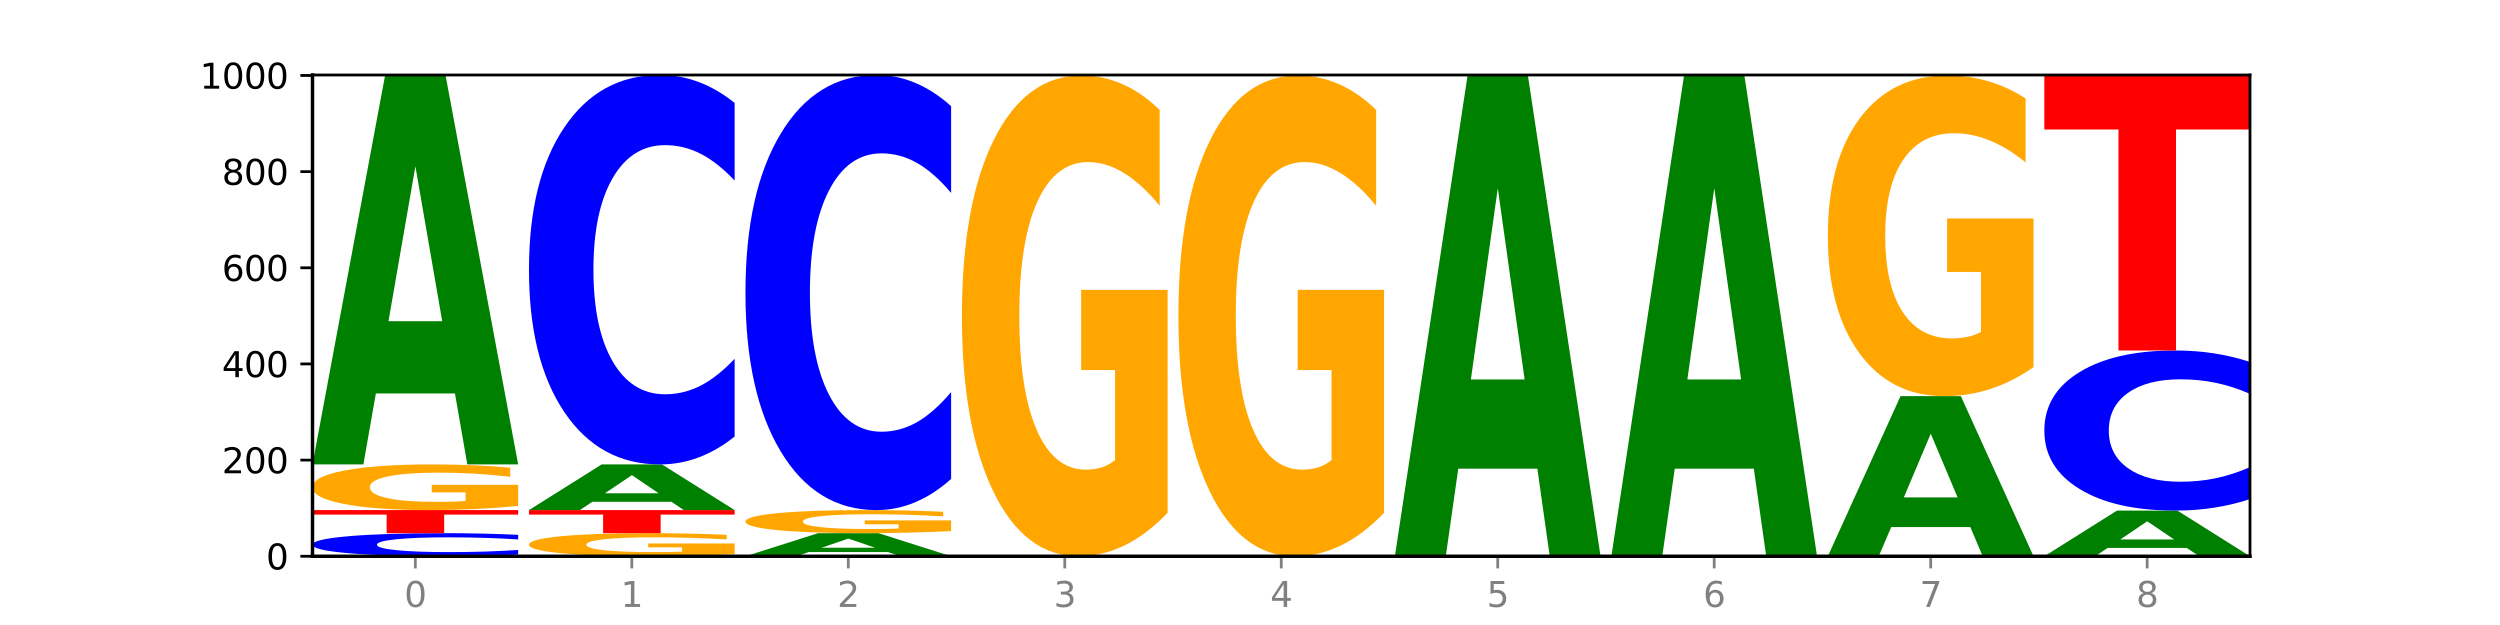 <?xml version="1.0" encoding="utf-8" standalone="no"?>
<!DOCTYPE svg PUBLIC "-//W3C//DTD SVG 1.1//EN"
  "http://www.w3.org/Graphics/SVG/1.1/DTD/svg11.dtd">
<svg xmlns:xlink="http://www.w3.org/1999/xlink" width="720pt" height="180pt" viewBox="0 0 720 180" xmlns="http://www.w3.org/2000/svg" version="1.1">
 <defs>
  <style type="text/css">*{stroke-linejoin: round; stroke-linecap: butt}</style>
 </defs>
 <g id="figure_1">
  <g id="patch_1">
   <path d="M 0 180 
L 720 180 
L 720 0 
L 0 0 
z
" style="fill: #ffffff"/>
  </g>
  <g id="axes_1">
   <g id="patch_2">
    <path d="M 90 160.2 
L 648 160.2 
L 648 21.6 
L 90 21.6 
z
" style="fill: #ffffff"/>
   </g>
   <g id="line2d_1">
    <path d="M 90 160.2 
L 648 160.2 
" clip-path="url(#p080074ff32)" style="fill: none; stroke: #000000; stroke-width: 0.5; stroke-linecap: square"/>
   </g>
   <g id="patch_3">
    <path d="M 149.229 159.724 
Q 144.275 159.96 138.917 160.079 
Q 133.56 160.2 127.725 160.2 
Q 110.325 160.2 100.163 159.305 
Q 90 158.41 90 156.879 
Q 90 155.343 100.163 154.449 
Q 110.325 153.554 127.725 153.554 
Q 133.56 153.554 138.917 153.675 
Q 144.275 153.794 149.229 154.03 
L 149.229 155.355 
Q 144.23 155.042 139.38 154.897 
Q 134.53 154.751 129.173 154.751 
Q 119.562 154.751 114.056 155.318 
Q 108.564 155.884 108.564 156.879 
Q 108.564 157.87 114.056 158.437 
Q 119.562 159.003 129.173 159.003 
Q 134.53 159.003 139.38 158.857 
Q 144.23 158.71 149.229 158.397 
L 149.229 159.724 
z
" clip-path="url(#p080074ff32)" style="fill: #0000ff"/>
   </g>
   <g id="patch_4">
    <path d="M 90 146.908 
L 149.229 146.908 
L 149.229 148.204 
L 127.92 148.204 
L 127.92 153.554 
L 111.35 153.554 
L 111.35 148.204 
L 90 148.204 
L 90 146.908 
z
" clip-path="url(#p080074ff32)" style="fill: #ff0000"/>
   </g>
   <g id="patch_5">
    <path d="M 149.229 145.718 
Q 143.256 146.313 136.831 146.612 
Q 130.406 146.908 123.557 146.908 
Q 108.079 146.908 99.04 145.136 
Q 90 143.364 90 140.335 
Q 90 137.27 99.199 135.512 
Q 108.411 133.754 124.433 133.754 
Q 130.605 133.754 136.26 133.993 
Q 141.928 134.229 146.946 134.697 
L 146.946 137.319 
Q 141.769 136.718 136.645 136.422 
Q 131.521 136.123 126.371 136.123 
Q 116.84 136.123 111.677 137.216 
Q 106.513 138.305 106.513 140.335 
Q 106.513 142.346 111.491 143.443 
Q 116.469 144.538 125.628 144.538 
Q 128.123 144.538 130.26 144.476 
Q 132.397 144.411 134.097 144.275 
L 134.097 141.813 
L 124.34 141.813 
L 124.34 139.62 
L 149.229 139.62 
L 149.229 145.718 
z
" clip-path="url(#p080074ff32)" style="fill: #ffa600"/>
   </g>
   <g id="patch_6">
    <path d="M 131.028 113.323 
L 108.249 113.323 
L 104.653 133.754 
L 90 133.754 
L 110.926 21.6 
L 128.303 21.6 
L 149.229 133.754 
L 134.588 133.754 
L 131.028 113.323 
z
M 111.882 92.507 
L 127.359 92.507 
L 119.633 47.896 
L 111.882 92.507 
z
" clip-path="url(#p080074ff32)" style="fill: #008000"/>
   </g>
   <g id="patch_7">
    <path d="M 211.575 159.599 
Q 205.602 159.899 199.177 160.05 
Q 192.753 160.2 185.903 160.2 
Q 170.426 160.2 161.386 159.305 
Q 152.346 158.41 152.346 156.879 
Q 152.346 155.33 161.545 154.442 
Q 170.758 153.554 186.779 153.554 
Q 192.952 153.554 198.607 153.675 
Q 204.275 153.794 209.292 154.03 
L 209.292 155.355 
Q 204.115 155.052 198.992 154.902 
Q 193.868 154.751 188.717 154.751 
Q 179.187 154.751 174.023 155.303 
Q 168.859 155.853 168.859 156.879 
Q 168.859 157.895 173.837 158.45 
Q 178.815 159.003 187.974 159.003 
Q 190.47 159.003 192.607 158.971 
Q 194.744 158.938 196.443 158.87 
L 196.443 157.626 
L 186.686 157.626 
L 186.686 156.518 
L 211.575 156.518 
L 211.575 159.599 
z
" clip-path="url(#p080074ff32)" style="fill: #ffa600"/>
   </g>
   <g id="patch_8">
    <path d="M 152.346 146.908 
L 211.575 146.908 
L 211.575 148.204 
L 190.267 148.204 
L 190.267 153.554 
L 173.696 153.554 
L 173.696 148.204 
L 152.346 148.204 
L 152.346 146.908 
z
" clip-path="url(#p080074ff32)" style="fill: #ff0000"/>
   </g>
   <g id="patch_9">
    <path d="M 193.374 144.511 
L 170.596 144.511 
L 166.999 146.908 
L 152.346 146.908 
L 173.272 133.754 
L 190.65 133.754 
L 211.575 146.908 
L 196.935 146.908 
L 193.374 144.511 
z
M 174.229 142.07 
L 189.705 142.07 
L 181.979 136.838 
L 174.229 142.07 
z
" clip-path="url(#p080074ff32)" style="fill: #008000"/>
   </g>
   <g id="patch_10">
    <path d="M 211.575 125.715 
Q 206.621 129.7 201.264 131.715 
Q 195.906 133.754 190.071 133.754 
Q 172.671 133.754 162.509 118.649 
Q 152.346 103.543 152.346 77.712 
Q 152.346 51.787 162.509 36.705 
Q 172.671 21.6 190.071 21.6 
Q 195.906 21.6 201.264 23.639 
Q 206.621 25.654 211.575 29.639 
L 211.575 51.996 
Q 206.576 46.714 201.726 44.258 
Q 196.876 41.802 191.519 41.802 
Q 181.909 41.802 176.402 51.37 
Q 170.91 60.915 170.91 77.712 
Q 170.91 94.439 176.402 104.007 
Q 181.909 113.552 191.519 113.552 
Q 196.876 113.552 201.726 111.096 
Q 206.576 108.617 211.575 103.335 
L 211.575 125.715 
z
" clip-path="url(#p080074ff32)" style="fill: #0000ff"/>
   </g>
   <g id="patch_11">
    <path d="M 255.721 158.989 
L 232.942 158.989 
L 229.346 160.2 
L 214.693 160.2 
L 235.618 153.554 
L 252.996 153.554 
L 273.922 160.2 
L 259.281 160.2 
L 255.721 158.989 
z
M 236.575 157.756 
L 252.051 157.756 
L 244.325 155.112 
L 236.575 157.756 
z
" clip-path="url(#p080074ff32)" style="fill: #008000"/>
   </g>
   <g id="patch_12">
    <path d="M 273.922 152.953 
Q 267.948 153.253 261.524 153.404 
Q 255.099 153.554 248.25 153.554 
Q 232.772 153.554 223.732 152.659 
Q 214.693 151.764 214.693 150.233 
Q 214.693 148.684 223.892 147.796 
Q 233.104 146.908 249.126 146.908 
Q 255.298 146.908 260.953 147.029 
Q 266.621 147.148 271.639 147.384 
L 271.639 148.709 
Q 266.462 148.406 261.338 148.256 
Q 256.214 148.105 251.064 148.105 
Q 241.533 148.105 236.369 148.657 
Q 231.206 149.207 231.206 150.233 
Q 231.206 151.249 236.184 151.803 
Q 241.161 152.357 250.32 152.357 
Q 252.816 152.357 254.953 152.325 
Q 257.09 152.292 258.789 152.224 
L 258.789 150.98 
L 249.033 150.98 
L 249.033 149.872 
L 273.922 149.872 
L 273.922 152.953 
z
" clip-path="url(#p080074ff32)" style="fill: #ffa600"/>
   </g>
   <g id="patch_13">
    <path d="M 273.922 137.926 
Q 268.967 142.378 263.61 144.63 
Q 258.253 146.908 252.418 146.908 
Q 235.018 146.908 224.855 130.031 
Q 214.693 113.154 214.693 84.293 
Q 214.693 55.328 224.855 38.477 
Q 235.018 21.6 252.418 21.6 
Q 258.253 21.6 263.61 23.878 
Q 268.967 26.13 273.922 30.582 
L 273.922 55.561 
Q 268.923 49.659 264.073 46.915 
Q 259.223 44.171 253.865 44.171 
Q 244.255 44.171 238.748 54.862 
Q 233.257 65.526 233.257 84.293 
Q 233.257 102.981 238.748 113.672 
Q 244.255 124.336 253.865 124.336 
Q 259.223 124.336 264.073 121.592 
Q 268.923 118.823 273.922 112.921 
L 273.922 137.926 
z
" clip-path="url(#p080074ff32)" style="fill: #0000ff"/>
   </g>
   <g id="patch_14">
    <path d="M 336.268 147.672 
Q 330.295 153.936 323.87 157.082 
Q 317.445 160.2 310.596 160.2 
Q 295.118 160.2 286.079 141.552 
Q 277.039 122.903 277.039 91.012 
Q 277.039 58.749 286.238 40.244 
Q 295.45 21.738 311.472 21.738 
Q 317.645 21.738 323.299 24.255 
Q 328.967 26.744 333.985 31.663 
L 333.985 59.264 
Q 328.808 52.943 323.684 49.825 
Q 318.561 46.679 313.41 46.679 
Q 303.879 46.679 298.716 58.177 
Q 293.552 69.647 293.552 91.012 
Q 293.552 112.177 298.53 123.733 
Q 303.508 135.259 312.667 135.259 
Q 315.162 135.259 317.299 134.601 
Q 319.437 133.915 321.136 132.485 
L 321.136 106.572 
L 311.379 106.572 
L 311.379 83.49 
L 336.268 83.49 
L 336.268 147.672 
z
" clip-path="url(#p080074ff32)" style="fill: #ffa600"/>
   </g>
   <g id="patch_15">
    <path d="M 398.615 147.672 
Q 392.641 153.936 386.217 157.082 
Q 379.792 160.2 372.942 160.2 
Q 357.465 160.2 348.425 141.552 
Q 339.385 122.903 339.385 91.012 
Q 339.385 58.749 348.584 40.244 
Q 357.797 21.738 373.818 21.738 
Q 379.991 21.738 385.646 24.255 
Q 391.314 26.744 396.331 31.663 
L 396.331 59.264 
Q 391.154 52.943 386.031 49.825 
Q 380.907 46.679 375.757 46.679 
Q 366.226 46.679 361.062 58.177 
Q 355.898 69.647 355.898 91.012 
Q 355.898 112.177 360.876 123.733 
Q 365.854 135.259 375.013 135.259 
Q 377.509 135.259 379.646 134.601 
Q 381.783 133.915 383.482 132.485 
L 383.482 106.572 
L 373.726 106.572 
L 373.726 83.49 
L 398.615 83.49 
L 398.615 147.672 
z
" clip-path="url(#p080074ff32)" style="fill: #ffa600"/>
   </g>
   <g id="patch_16">
    <path d="M 442.76 134.977 
L 419.981 134.977 
L 416.385 160.2 
L 401.732 160.2 
L 422.658 21.738 
L 440.035 21.738 
L 460.961 160.2 
L 446.32 160.2 
L 442.76 134.977 
z
M 423.614 109.278 
L 439.091 109.278 
L 431.365 54.202 
L 423.614 109.278 
z
" clip-path="url(#p080074ff32)" style="fill: #008000"/>
   </g>
   <g id="patch_17">
    <path d="M 505.106 134.977 
L 482.328 134.977 
L 478.731 160.2 
L 464.078 160.2 
L 485.004 21.738 
L 502.382 21.738 
L 523.307 160.2 
L 508.667 160.2 
L 505.106 134.977 
z
M 485.961 109.278 
L 501.437 109.278 
L 493.711 54.202 
L 485.961 109.278 
z
" clip-path="url(#p080074ff32)" style="fill: #008000"/>
   </g>
   <g id="patch_18">
    <path d="M 567.453 151.801 
L 544.674 151.801 
L 541.077 160.2 
L 526.425 160.2 
L 547.35 114.092 
L 564.728 114.092 
L 585.654 160.2 
L 571.013 160.2 
L 567.453 151.801 
z
M 548.307 143.243 
L 563.783 143.243 
L 556.057 124.903 
L 548.307 143.243 
z
" clip-path="url(#p080074ff32)" style="fill: #008000"/>
   </g>
   <g id="patch_19">
    <path d="M 585.654 105.736 
Q 579.68 109.914 573.256 112.013 
Q 566.831 114.092 559.982 114.092 
Q 544.504 114.092 535.464 101.654 
Q 526.425 89.215 526.425 67.944 
Q 526.425 46.425 535.624 34.082 
Q 544.836 21.738 560.858 21.738 
Q 567.03 21.738 572.685 23.417 
Q 578.353 25.077 583.37 28.358 
L 583.37 46.768 
Q 578.194 42.552 573.07 40.472 
Q 567.946 38.374 562.796 38.374 
Q 553.265 38.374 548.101 46.043 
Q 542.938 53.693 542.938 67.944 
Q 542.938 82.061 547.915 89.769 
Q 552.893 97.457 562.052 97.457 
Q 564.548 97.457 566.685 97.018 
Q 568.822 96.56 570.521 95.606 
L 570.521 78.322 
L 560.765 78.322 
L 560.765 62.927 
L 585.654 62.927 
L 585.654 105.736 
z
" clip-path="url(#p080074ff32)" style="fill: #ffa600"/>
   </g>
   <g id="patch_20">
    <path d="M 629.799 157.804 
L 607.02 157.804 
L 603.424 160.2 
L 588.771 160.2 
L 609.697 147.046 
L 627.074 147.046 
L 648 160.2 
L 633.359 160.2 
L 629.799 157.804 
z
M 610.653 155.362 
L 626.13 155.362 
L 618.404 150.13 
L 610.653 155.362 
z
" clip-path="url(#p080074ff32)" style="fill: #008000"/>
   </g>
   <g id="patch_21">
    <path d="M 648 143.741 
Q 643.046 145.379 637.688 146.208 
Q 632.331 147.046 626.496 147.046 
Q 609.096 147.046 598.933 140.836 
Q 588.771 134.626 588.771 124.007 
Q 588.771 113.349 598.933 107.148 
Q 609.096 100.938 626.496 100.938 
Q 632.331 100.938 637.688 101.777 
Q 643.046 102.605 648 104.243 
L 648 113.434 
Q 643.001 111.263 638.151 110.253 
Q 633.301 109.244 627.944 109.244 
Q 618.333 109.244 612.827 113.177 
Q 607.335 117.101 607.335 124.007 
Q 607.335 130.883 612.827 134.817 
Q 618.333 138.741 627.944 138.741 
Q 633.301 138.741 638.151 137.731 
Q 643.001 136.712 648 134.541 
L 648 143.741 
z
" clip-path="url(#p080074ff32)" style="fill: #0000ff"/>
   </g>
   <g id="patch_22">
    <path d="M 588.771 21.877 
L 648 21.877 
L 648 37.296 
L 626.691 37.296 
L 626.691 100.938 
L 610.121 100.938 
L 610.121 37.296 
L 588.771 37.296 
L 588.771 21.877 
z
" clip-path="url(#p080074ff32)" style="fill: #ff0000"/>
   </g>
   <g id="matplotlib.axis_1">
    <g id="xtick_1">
     <g id="line2d_2">
      <defs>
       <path id="m2a7e13dae8" d="M 0 0 
L 0 3.5 
" style="stroke: #808080; stroke-width: 0.8"/>
      </defs>
      <g>
       <use xlink:href="#m2a7e13dae8" x="119.615" y="160.2" style="fill: #808080; stroke: #808080; stroke-width: 0.8"/>
      </g>
     </g>
     <g id="text_1">
      <!-- 0 -->
      <g style="fill: #808080" transform="translate(116.433 174.798) scale(0.1 -0.1)">
       <defs>
        <path id="DejaVuSans-30" d="M 2034 4250 
Q 1547 4250 1301 3770 
Q 1056 3291 1056 2328 
Q 1056 1369 1301 889 
Q 1547 409 2034 409 
Q 2525 409 2770 889 
Q 3016 1369 3016 2328 
Q 3016 3291 2770 3770 
Q 2525 4250 2034 4250 
z
M 2034 4750 
Q 2819 4750 3233 4129 
Q 3647 3509 3647 2328 
Q 3647 1150 3233 529 
Q 2819 -91 2034 -91 
Q 1250 -91 836 529 
Q 422 1150 422 2328 
Q 422 3509 836 4129 
Q 1250 4750 2034 4750 
z
" transform="scale(0.016)"/>
       </defs>
       <use xlink:href="#DejaVuSans-30"/>
      </g>
     </g>
    </g>
    <g id="xtick_2">
     <g id="line2d_3">
      <g>
       <use xlink:href="#m2a7e13dae8" x="181.961" y="160.2" style="fill: #808080; stroke: #808080; stroke-width: 0.8"/>
      </g>
     </g>
     <g id="text_2">
      <!-- 1 -->
      <g style="fill: #808080" transform="translate(178.78 174.798) scale(0.1 -0.1)">
       <defs>
        <path id="DejaVuSans-31" d="M 794 531 
L 1825 531 
L 1825 4091 
L 703 3866 
L 703 4441 
L 1819 4666 
L 2450 4666 
L 2450 531 
L 3481 531 
L 3481 0 
L 794 0 
L 794 531 
z
" transform="scale(0.016)"/>
       </defs>
       <use xlink:href="#DejaVuSans-31"/>
      </g>
     </g>
    </g>
    <g id="xtick_3">
     <g id="line2d_4">
      <g>
       <use xlink:href="#m2a7e13dae8" x="244.307" y="160.2" style="fill: #808080; stroke: #808080; stroke-width: 0.8"/>
      </g>
     </g>
     <g id="text_3">
      <!-- 2 -->
      <g style="fill: #808080" transform="translate(241.126 174.798) scale(0.1 -0.1)">
       <defs>
        <path id="DejaVuSans-32" d="M 1228 531 
L 3431 531 
L 3431 0 
L 469 0 
L 469 531 
Q 828 903 1448 1529 
Q 2069 2156 2228 2338 
Q 2531 2678 2651 2914 
Q 2772 3150 2772 3378 
Q 2772 3750 2511 3984 
Q 2250 4219 1831 4219 
Q 1534 4219 1204 4116 
Q 875 4013 500 3803 
L 500 4441 
Q 881 4594 1212 4672 
Q 1544 4750 1819 4750 
Q 2544 4750 2975 4387 
Q 3406 4025 3406 3419 
Q 3406 3131 3298 2873 
Q 3191 2616 2906 2266 
Q 2828 2175 2409 1742 
Q 1991 1309 1228 531 
z
" transform="scale(0.016)"/>
       </defs>
       <use xlink:href="#DejaVuSans-32"/>
      </g>
     </g>
    </g>
    <g id="xtick_4">
     <g id="line2d_5">
      <g>
       <use xlink:href="#m2a7e13dae8" x="306.654" y="160.2" style="fill: #808080; stroke: #808080; stroke-width: 0.8"/>
      </g>
     </g>
     <g id="text_4">
      <!-- 3 -->
      <g style="fill: #808080" transform="translate(303.472 174.798) scale(0.1 -0.1)">
       <defs>
        <path id="DejaVuSans-33" d="M 2597 2516 
Q 3050 2419 3304 2112 
Q 3559 1806 3559 1356 
Q 3559 666 3084 287 
Q 2609 -91 1734 -91 
Q 1441 -91 1130 -33 
Q 819 25 488 141 
L 488 750 
Q 750 597 1062 519 
Q 1375 441 1716 441 
Q 2309 441 2620 675 
Q 2931 909 2931 1356 
Q 2931 1769 2642 2001 
Q 2353 2234 1838 2234 
L 1294 2234 
L 1294 2753 
L 1863 2753 
Q 2328 2753 2575 2939 
Q 2822 3125 2822 3475 
Q 2822 3834 2567 4026 
Q 2313 4219 1838 4219 
Q 1578 4219 1281 4162 
Q 984 4106 628 3988 
L 628 4550 
Q 988 4650 1302 4700 
Q 1616 4750 1894 4750 
Q 2613 4750 3031 4423 
Q 3450 4097 3450 3541 
Q 3450 3153 3228 2886 
Q 3006 2619 2597 2516 
z
" transform="scale(0.016)"/>
       </defs>
       <use xlink:href="#DejaVuSans-33"/>
      </g>
     </g>
    </g>
    <g id="xtick_5">
     <g id="line2d_6">
      <g>
       <use xlink:href="#m2a7e13dae8" x="369" y="160.2" style="fill: #808080; stroke: #808080; stroke-width: 0.8"/>
      </g>
     </g>
     <g id="text_5">
      <!-- 4 -->
      <g style="fill: #808080" transform="translate(365.819 174.798) scale(0.1 -0.1)">
       <defs>
        <path id="DejaVuSans-34" d="M 2419 4116 
L 825 1625 
L 2419 1625 
L 2419 4116 
z
M 2253 4666 
L 3047 4666 
L 3047 1625 
L 3713 1625 
L 3713 1100 
L 3047 1100 
L 3047 0 
L 2419 0 
L 2419 1100 
L 313 1100 
L 313 1709 
L 2253 4666 
z
" transform="scale(0.016)"/>
       </defs>
       <use xlink:href="#DejaVuSans-34"/>
      </g>
     </g>
    </g>
    <g id="xtick_6">
     <g id="line2d_7">
      <g>
       <use xlink:href="#m2a7e13dae8" x="431.346" y="160.2" style="fill: #808080; stroke: #808080; stroke-width: 0.8"/>
      </g>
     </g>
     <g id="text_6">
      <!-- 5 -->
      <g style="fill: #808080" transform="translate(428.165 174.798) scale(0.1 -0.1)">
       <defs>
        <path id="DejaVuSans-35" d="M 691 4666 
L 3169 4666 
L 3169 4134 
L 1269 4134 
L 1269 2991 
Q 1406 3038 1543 3061 
Q 1681 3084 1819 3084 
Q 2600 3084 3056 2656 
Q 3513 2228 3513 1497 
Q 3513 744 3044 326 
Q 2575 -91 1722 -91 
Q 1428 -91 1123 -41 
Q 819 9 494 109 
L 494 744 
Q 775 591 1075 516 
Q 1375 441 1709 441 
Q 2250 441 2565 725 
Q 2881 1009 2881 1497 
Q 2881 1984 2565 2268 
Q 2250 2553 1709 2553 
Q 1456 2553 1204 2497 
Q 953 2441 691 2322 
L 691 4666 
z
" transform="scale(0.016)"/>
       </defs>
       <use xlink:href="#DejaVuSans-35"/>
      </g>
     </g>
    </g>
    <g id="xtick_7">
     <g id="line2d_8">
      <g>
       <use xlink:href="#m2a7e13dae8" x="493.693" y="160.2" style="fill: #808080; stroke: #808080; stroke-width: 0.8"/>
      </g>
     </g>
     <g id="text_7">
      <!-- 6 -->
      <g style="fill: #808080" transform="translate(490.511 174.798) scale(0.1 -0.1)">
       <defs>
        <path id="DejaVuSans-36" d="M 2113 2584 
Q 1688 2584 1439 2293 
Q 1191 2003 1191 1497 
Q 1191 994 1439 701 
Q 1688 409 2113 409 
Q 2538 409 2786 701 
Q 3034 994 3034 1497 
Q 3034 2003 2786 2293 
Q 2538 2584 2113 2584 
z
M 3366 4563 
L 3366 3988 
Q 3128 4100 2886 4159 
Q 2644 4219 2406 4219 
Q 1781 4219 1451 3797 
Q 1122 3375 1075 2522 
Q 1259 2794 1537 2939 
Q 1816 3084 2150 3084 
Q 2853 3084 3261 2657 
Q 3669 2231 3669 1497 
Q 3669 778 3244 343 
Q 2819 -91 2113 -91 
Q 1303 -91 875 529 
Q 447 1150 447 2328 
Q 447 3434 972 4092 
Q 1497 4750 2381 4750 
Q 2619 4750 2861 4703 
Q 3103 4656 3366 4563 
z
" transform="scale(0.016)"/>
       </defs>
       <use xlink:href="#DejaVuSans-36"/>
      </g>
     </g>
    </g>
    <g id="xtick_8">
     <g id="line2d_9">
      <g>
       <use xlink:href="#m2a7e13dae8" x="556.039" y="160.2" style="fill: #808080; stroke: #808080; stroke-width: 0.8"/>
      </g>
     </g>
     <g id="text_8">
      <!-- 7 -->
      <g style="fill: #808080" transform="translate(552.858 174.798) scale(0.1 -0.1)">
       <defs>
        <path id="DejaVuSans-37" d="M 525 4666 
L 3525 4666 
L 3525 4397 
L 1831 0 
L 1172 0 
L 2766 4134 
L 525 4134 
L 525 4666 
z
" transform="scale(0.016)"/>
       </defs>
       <use xlink:href="#DejaVuSans-37"/>
      </g>
     </g>
    </g>
    <g id="xtick_9">
     <g id="line2d_10">
      <g>
       <use xlink:href="#m2a7e13dae8" x="618.385" y="160.2" style="fill: #808080; stroke: #808080; stroke-width: 0.8"/>
      </g>
     </g>
     <g id="text_9">
      <!-- 8 -->
      <g style="fill: #808080" transform="translate(615.204 174.798) scale(0.1 -0.1)">
       <defs>
        <path id="DejaVuSans-38" d="M 2034 2216 
Q 1584 2216 1326 1975 
Q 1069 1734 1069 1313 
Q 1069 891 1326 650 
Q 1584 409 2034 409 
Q 2484 409 2743 651 
Q 3003 894 3003 1313 
Q 3003 1734 2745 1975 
Q 2488 2216 2034 2216 
z
M 1403 2484 
Q 997 2584 770 2862 
Q 544 3141 544 3541 
Q 544 4100 942 4425 
Q 1341 4750 2034 4750 
Q 2731 4750 3128 4425 
Q 3525 4100 3525 3541 
Q 3525 3141 3298 2862 
Q 3072 2584 2669 2484 
Q 3125 2378 3379 2068 
Q 3634 1759 3634 1313 
Q 3634 634 3220 271 
Q 2806 -91 2034 -91 
Q 1263 -91 848 271 
Q 434 634 434 1313 
Q 434 1759 690 2068 
Q 947 2378 1403 2484 
z
M 1172 3481 
Q 1172 3119 1398 2916 
Q 1625 2713 2034 2713 
Q 2441 2713 2670 2916 
Q 2900 3119 2900 3481 
Q 2900 3844 2670 4047 
Q 2441 4250 2034 4250 
Q 1625 4250 1398 4047 
Q 1172 3844 1172 3481 
z
" transform="scale(0.016)"/>
       </defs>
       <use xlink:href="#DejaVuSans-38"/>
      </g>
     </g>
    </g>
   </g>
   <g id="matplotlib.axis_2">
    <g id="ytick_1">
     <g id="line2d_11">
      <defs>
       <path id="m7ee6838303" d="M 0 0 
L -3.5 0 
" style="stroke: #000000; stroke-width: 0.8"/>
      </defs>
      <g>
       <use xlink:href="#m7ee6838303" x="90" y="160.2" style="stroke: #000000; stroke-width: 0.8"/>
      </g>
     </g>
     <g id="text_10">
      <!-- 0 -->
      <g transform="translate(76.638 163.999) scale(0.1 -0.1)">
       <use xlink:href="#DejaVuSans-30"/>
      </g>
     </g>
    </g>
    <g id="ytick_2">
     <g id="line2d_12">
      <g>
       <use xlink:href="#m7ee6838303" x="90" y="132.508" style="stroke: #000000; stroke-width: 0.8"/>
      </g>
     </g>
     <g id="text_11">
      <!-- 200 -->
      <g transform="translate(63.913 136.307) scale(0.1 -0.1)">
       <use xlink:href="#DejaVuSans-32"/>
       <use xlink:href="#DejaVuSans-30" x="63.623"/>
       <use xlink:href="#DejaVuSans-30" x="127.246"/>
      </g>
     </g>
    </g>
    <g id="ytick_3">
     <g id="line2d_13">
      <g>
       <use xlink:href="#m7ee6838303" x="90" y="104.815" style="stroke: #000000; stroke-width: 0.8"/>
      </g>
     </g>
     <g id="text_12">
      <!-- 400 -->
      <g transform="translate(63.913 108.615) scale(0.1 -0.1)">
       <use xlink:href="#DejaVuSans-34"/>
       <use xlink:href="#DejaVuSans-30" x="63.623"/>
       <use xlink:href="#DejaVuSans-30" x="127.246"/>
      </g>
     </g>
    </g>
    <g id="ytick_4">
     <g id="line2d_14">
      <g>
       <use xlink:href="#m7ee6838303" x="90" y="77.123" style="stroke: #000000; stroke-width: 0.8"/>
      </g>
     </g>
     <g id="text_13">
      <!-- 600 -->
      <g transform="translate(63.913 80.922) scale(0.1 -0.1)">
       <use xlink:href="#DejaVuSans-36"/>
       <use xlink:href="#DejaVuSans-30" x="63.623"/>
       <use xlink:href="#DejaVuSans-30" x="127.246"/>
      </g>
     </g>
    </g>
    <g id="ytick_5">
     <g id="line2d_15">
      <g>
       <use xlink:href="#m7ee6838303" x="90" y="49.431" style="stroke: #000000; stroke-width: 0.8"/>
      </g>
     </g>
     <g id="text_14">
      <!-- 800 -->
      <g transform="translate(63.913 53.23) scale(0.1 -0.1)">
       <use xlink:href="#DejaVuSans-38"/>
       <use xlink:href="#DejaVuSans-30" x="63.623"/>
       <use xlink:href="#DejaVuSans-30" x="127.246"/>
      </g>
     </g>
    </g>
    <g id="ytick_6">
     <g id="line2d_16">
      <g>
       <use xlink:href="#m7ee6838303" x="90" y="21.738" style="stroke: #000000; stroke-width: 0.8"/>
      </g>
     </g>
     <g id="text_15">
      <!-- 1000 -->
      <g transform="translate(57.55 25.538) scale(0.1 -0.1)">
       <use xlink:href="#DejaVuSans-31"/>
       <use xlink:href="#DejaVuSans-30" x="63.623"/>
       <use xlink:href="#DejaVuSans-30" x="127.246"/>
       <use xlink:href="#DejaVuSans-30" x="190.869"/>
      </g>
     </g>
    </g>
   </g>
   <g id="patch_23">
    <path d="M 90 160.2 
L 90 21.6 
" style="fill: none; stroke: #000000; stroke-linejoin: miter; stroke-linecap: square"/>
   </g>
   <g id="patch_24">
    <path d="M 648 160.2 
L 648 21.6 
" style="fill: none; stroke: #000000; stroke-width: 0.8; stroke-linejoin: miter; stroke-linecap: square"/>
   </g>
   <g id="patch_25">
    <path d="M 90 160.2 
L 648 160.2 
" style="fill: none; stroke: #000000; stroke-linejoin: miter; stroke-linecap: square"/>
   </g>
   <g id="patch_26">
    <path d="M 90 21.6 
L 648 21.6 
" style="fill: none; stroke: #000000; stroke-width: 0.8; stroke-linejoin: miter; stroke-linecap: square"/>
   </g>
  </g>
 </g>
 <defs>
  <clipPath id="p080074ff32">
   <rect x="90" y="21.6" width="558" height="138.6"/>
  </clipPath>
 </defs>
</svg>

